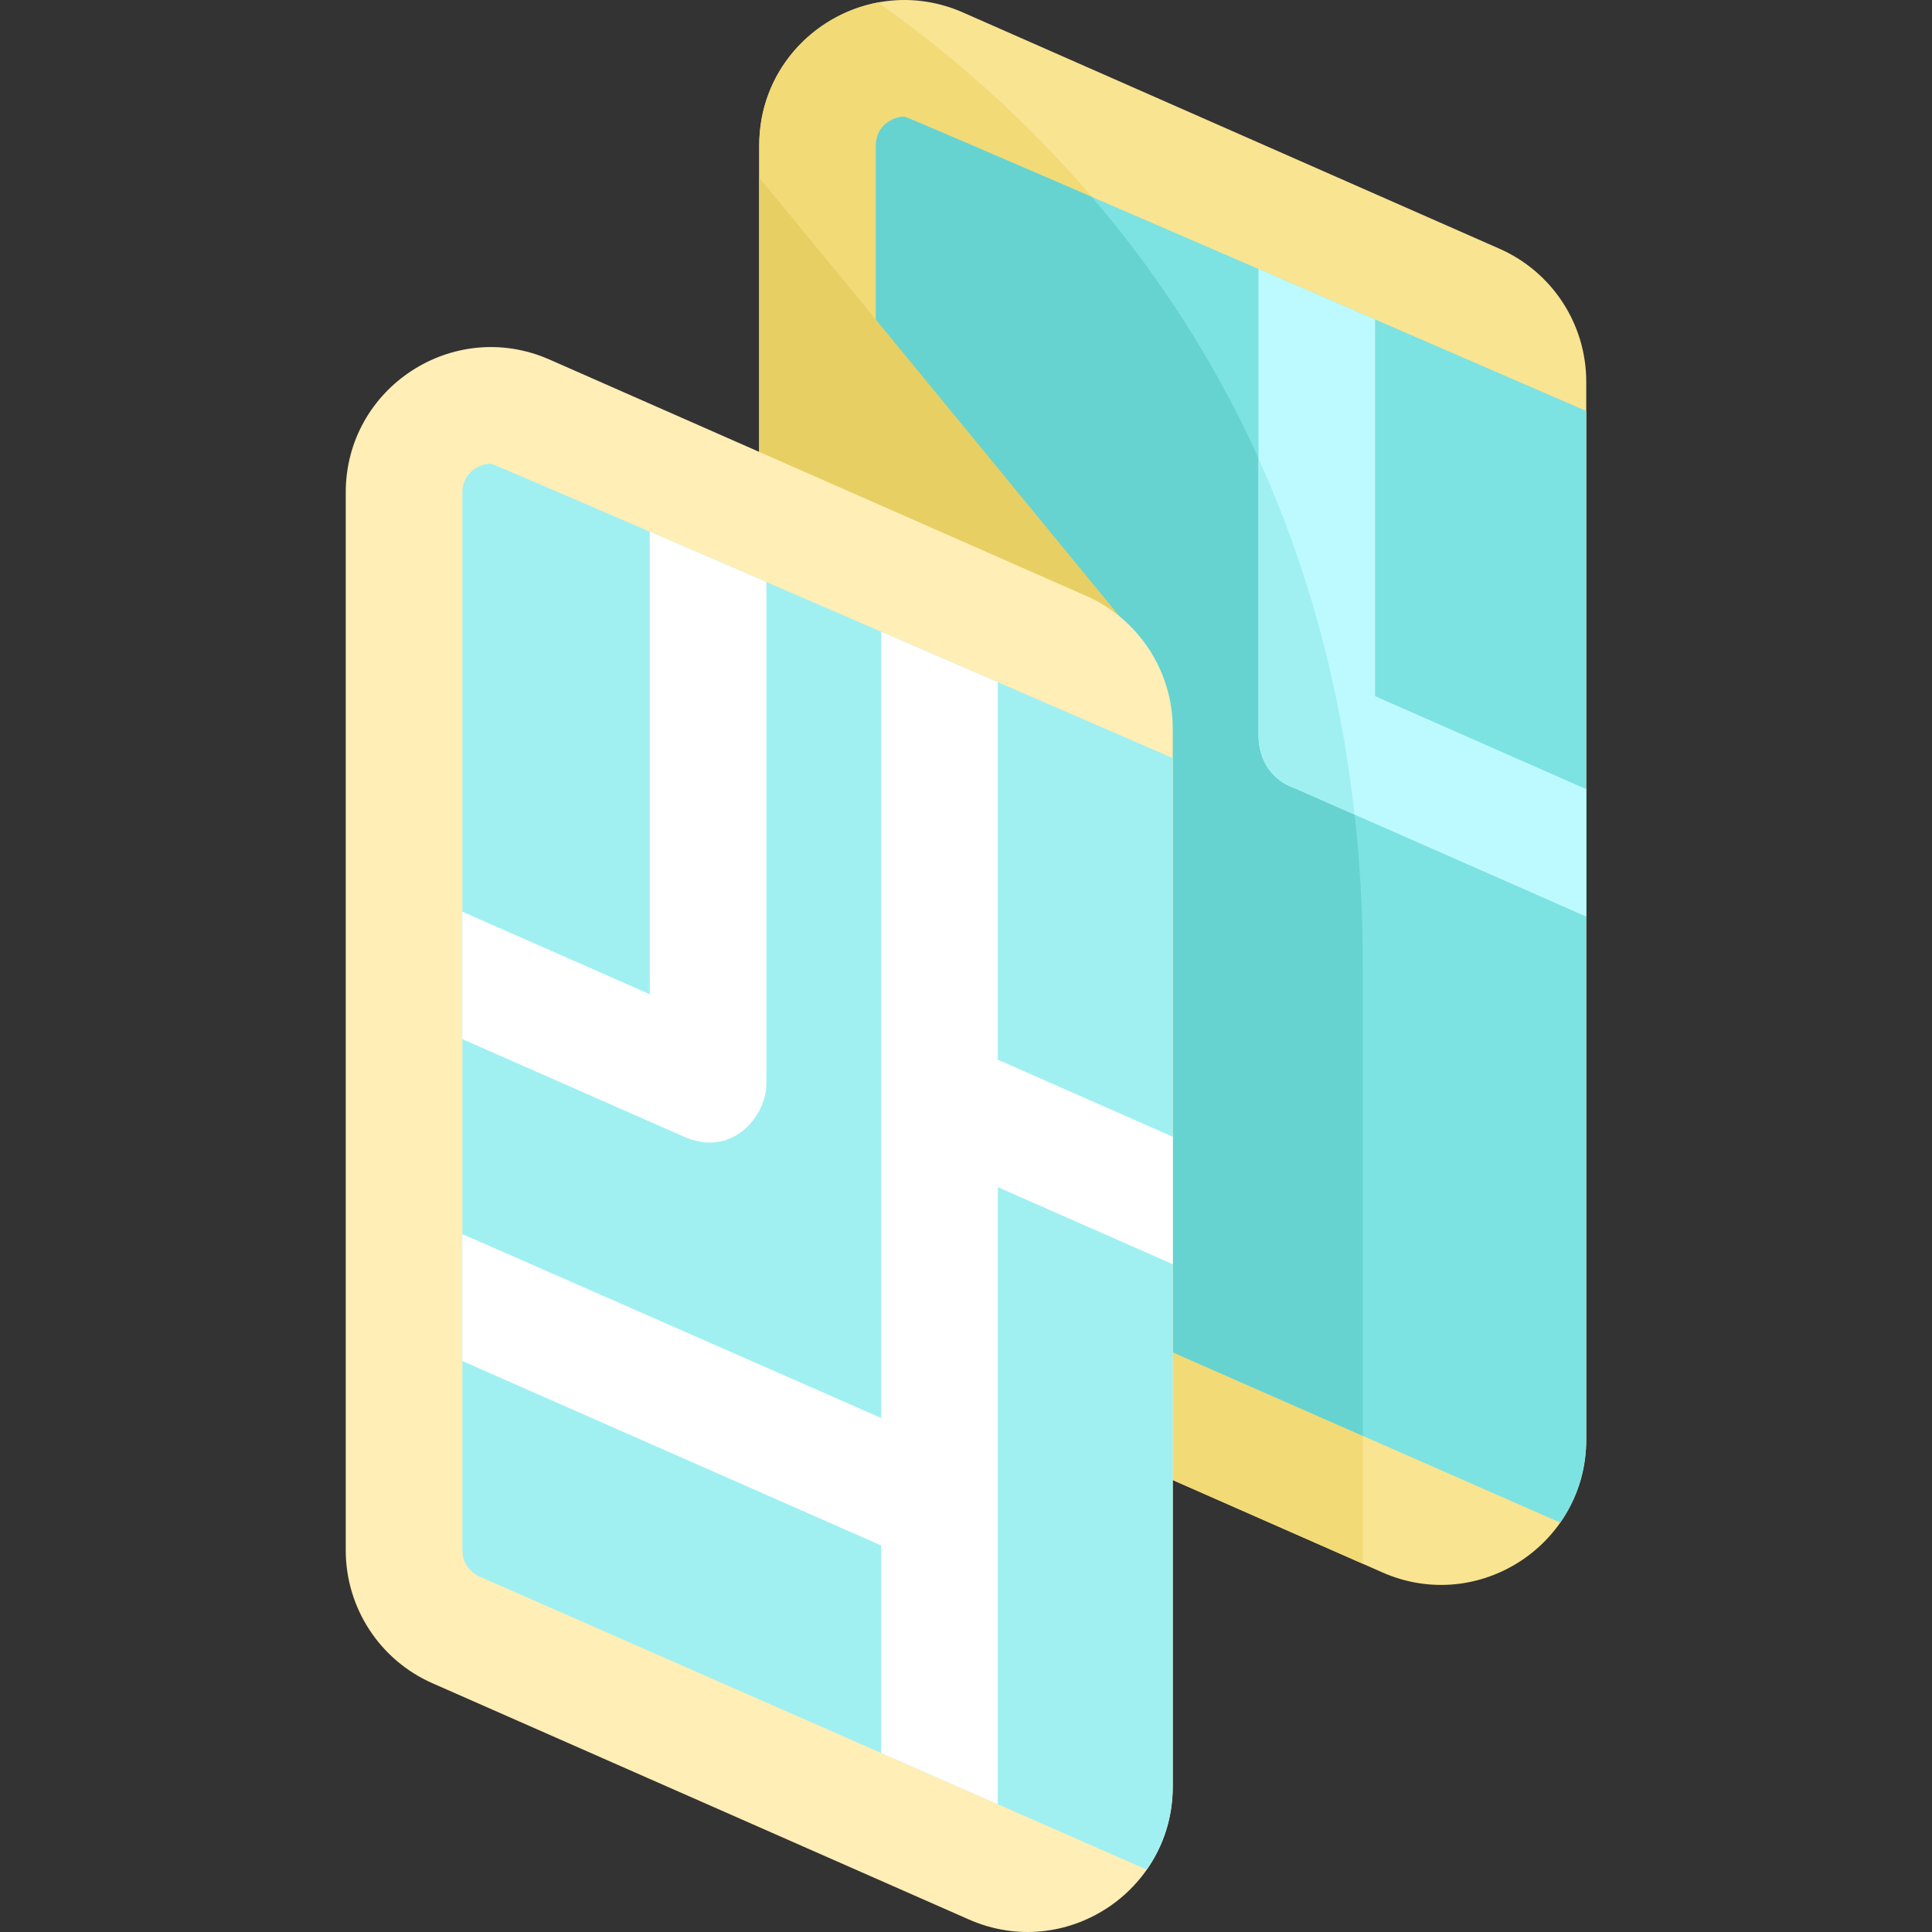 <?xml version="1.0" encoding="UTF-8"?> <svg xmlns="http://www.w3.org/2000/svg" width="71" height="71" viewBox="0 0 71 71" fill="none"><rect x="0" y="0" width="71" height="71" fill="#333333" stroke="none"/> <g clip-path="url(#clip0)"> <path d="M27.902 5.343V44.219C27.902 46.335 29.152 48.251 31.088 49.104L50.806 57.787C54.333 59.34 58.294 56.757 58.294 52.902V14.027C58.294 11.911 57.044 9.995 55.108 9.142L35.391 0.459C31.863 -1.095 27.902 1.489 27.902 5.343Z" fill="#F9E491"></path> <path d="M32.264 0.092C29.869 0.544 27.902 2.626 27.902 5.342V44.217C27.902 46.333 29.152 48.249 31.089 49.102L50.083 57.467C50.083 52.122 50.083 44.972 50.083 35.498C50.083 16.017 39.534 5.22 32.264 0.092Z" fill="#F2DA77"></path> <path d="M33.237 4.286C32.814 4.286 32.188 4.622 32.188 5.344V44.219C32.188 44.636 32.434 45.014 32.815 45.181L57.338 55.954C57.934 55.103 58.294 54.061 58.294 52.902V15.103C48.805 10.988 33.335 4.286 33.237 4.286Z" fill="#7DE2E2"></path> <path d="M32.188 5.343V44.219C32.188 44.636 32.434 45.014 32.815 45.181L50.082 52.766C50.082 48.119 50.082 42.432 50.082 35.5C50.082 22.521 45.4 13.397 40.124 7.235C36.132 5.511 33.279 4.286 33.237 4.286C32.814 4.286 32.188 4.622 32.188 5.343Z" fill="#66D3D0"></path> <path d="M50.535 25.584V11.74C49.104 11.12 47.66 10.494 46.249 9.884V26.982C46.249 28.6 47.559 28.956 47.562 28.958L58.294 33.684V29.001L50.535 25.584Z" fill="#BDFAFF"></path> <path d="M46.249 26.982C46.249 28.6 47.558 28.956 47.562 28.958L49.78 29.935C49.226 24.93 47.947 20.589 46.249 16.845V26.982H46.249Z" fill="#A0F0F2"></path> <path d="M41.147 22.656L27.902 6.527V38.929L41.147 22.656Z" fill="#E8CF64"></path> <path d="M12.706 18.098V56.973C12.706 59.089 13.955 61.005 15.892 61.858L35.609 70.541C39.137 72.095 43.098 69.511 43.098 65.656V26.781C43.098 24.665 41.848 22.749 39.912 21.896L20.194 13.213C16.666 11.659 12.706 14.243 12.706 18.098Z" fill="#FFEEB6"></path> <path d="M18.041 17.04C17.618 17.04 16.992 17.376 16.992 18.098V56.973C16.992 57.39 17.238 57.768 17.62 57.936L42.142 68.708C42.739 67.857 43.098 66.815 43.098 65.656V27.857C33.609 23.742 18.139 17.04 18.041 17.04Z" fill="#A0F0F2"></path> <path d="M23.879 19.537V36.537L16.992 33.504V38.187L25.159 41.783C25.159 41.783 25.159 41.783 25.16 41.783C26.922 42.55 28.165 41.006 28.165 39.823V21.389C26.629 20.724 25.178 20.097 23.879 19.537Z" fill="white"></path> <path d="M36.668 38.943V25.07C35.25 24.456 33.807 23.83 32.382 23.214V52.111C32.382 52.111 17.082 45.383 16.992 45.356V50.017L32.382 56.794V64.421L36.668 66.304V43.626L43.099 46.458V41.775L36.668 38.943Z" fill="white"></path> </g> <defs> <clipPath id="clip0"> <rect width="71" height="71" fill="white"></rect> </clipPath> </defs> </svg> 